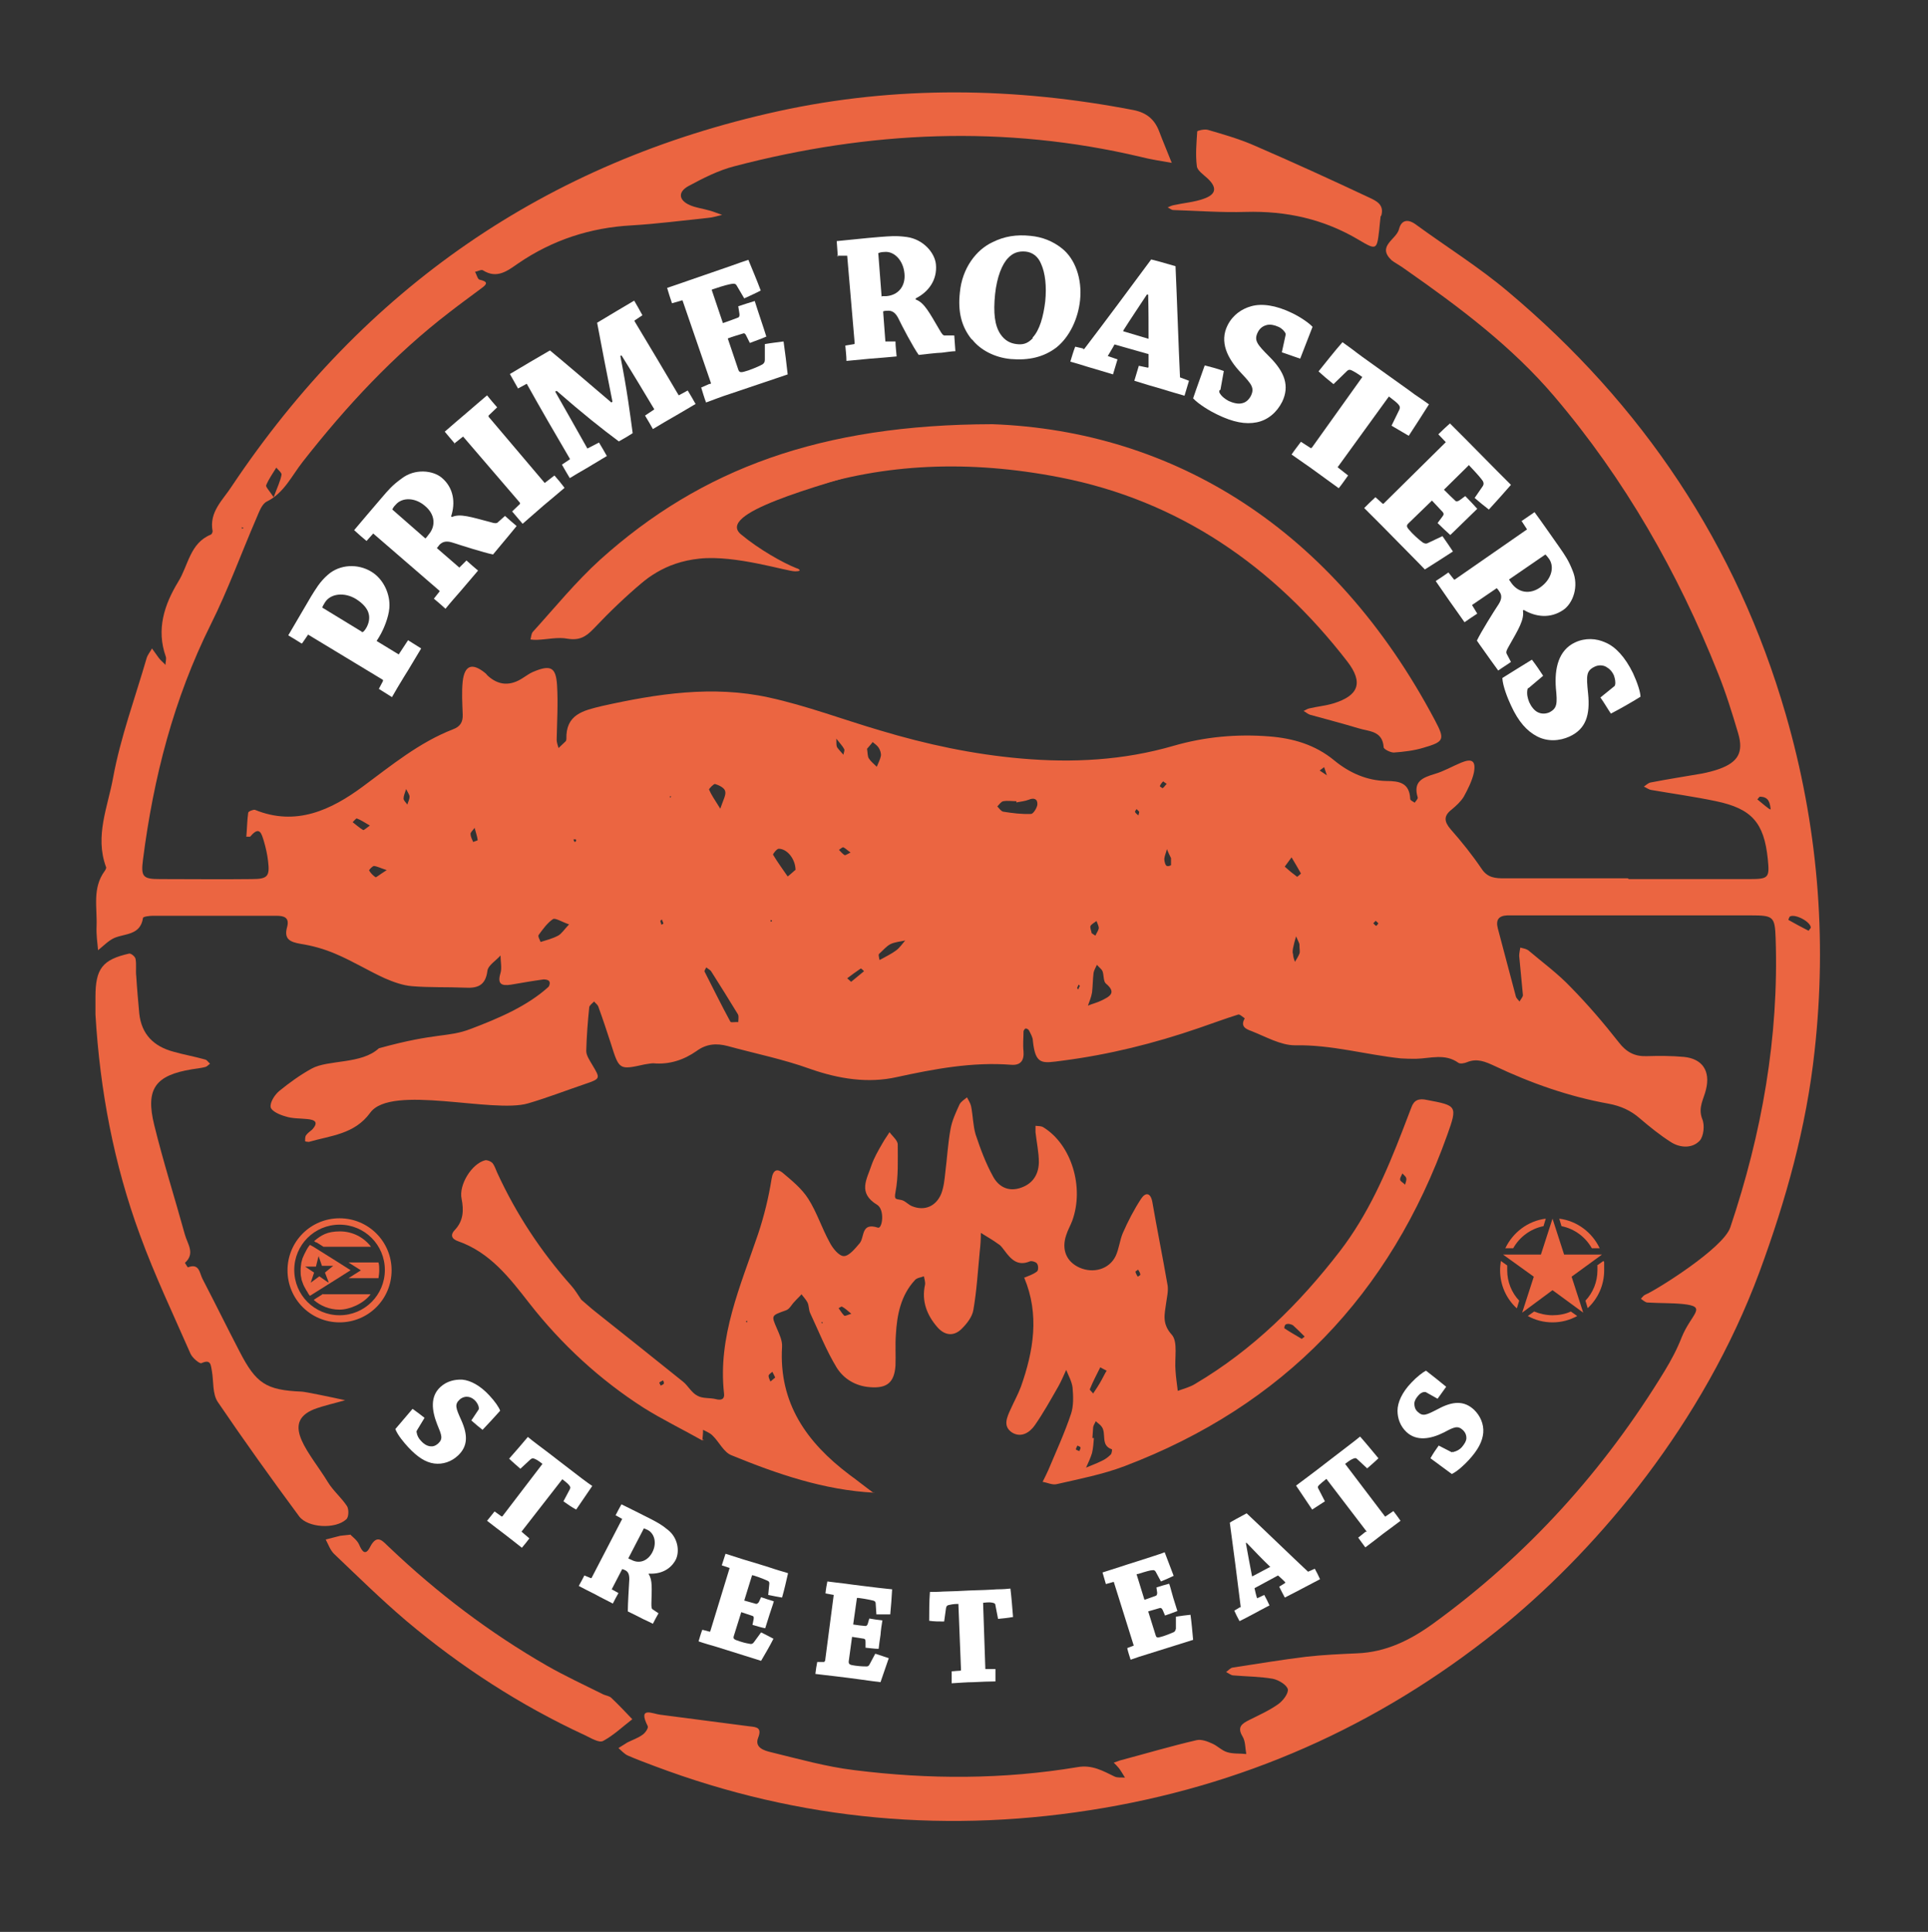 <?xml version="1.0" encoding="UTF-8"?>
<svg xmlns="http://www.w3.org/2000/svg" version="1.1" viewBox="0 0 515 516">
  <rect x="0" y="0" width="515" height="516" fill="#333333" stroke="none"/>
  <defs>
    <style>
      .cls-1 {
        fill: #fff;
      }

      .cls-2 {
        fill: #eb6541;
      }
    </style>
  </defs>
  <!-- Generator: Adobe Illustrator 28.6.0, SVG Export Plug-In . SVG Version: 1.2.0 Build 709)  -->
  <g>
    <g id="Layer_1">
      <g>
        <g>
          <path class="cls-2" d="M435.1,234.8c10.8,0,21.5,0,32.3,0,5.1,0,5.3-.4,4.8-5.4-1-9.7-4.3-13.4-13.8-15.4-5.7-1.2-11.5-2-17.3-3-.7-.1-1.3-.6-2-.9.6-.4,1.2-1,1.8-1.1,4.6-.9,9.2-1.6,13.8-2.4,1.5-.3,3.1-.7,4.5-1.2,5-1.8,6.6-4.4,5.1-9.5-1.6-5.4-3.3-10.9-5.4-16.1-10.7-26.9-24.9-51.8-43.7-73.9-11.3-13.3-25.3-23.8-39.6-33.8-.8-.6-1.6-1.1-2.4-1.6-.5-.3-1-.6-1.5-1-4-3.8,1.3-5.5,2-8.3.6-2.4,2.3-2.8,4.4-1.3,8.2,6,16.9,11.4,24.6,17.9,36,30.2,61.2,67.7,74.3,113,8.5,29.4,11.1,59.4,7.7,90-2.2,20.3-7.6,39.6-14.7,58.9-15.1,40.7-42.9,73.3-67.2,93.5-31.6,26.1-67.6,42.8-108,49.7-40.9,7-81,3.5-120-11.2-2.4-.9-4.8-1.8-7.1-2.8-.9-.4-1.7-1.3-2.5-2,.8-.5,1.6-1,2.4-1.5,1.4-.7,2.9-1.2,4.1-2.1.7-.5,1.6-1.8,1.3-2.3-2.7-5.4,1.4-3.2,3.4-3,7.9,1,15.9,2.1,23.8,3.1,1.9.2,3.4.3,2.3,3.1-1,2.6,1.7,3.4,3.4,3.8,7.4,1.8,14.8,3.9,22.3,4.8,19.9,2.5,39.8,2.5,59.6-.8,3.9-.7,6.8,1,9.9,2.5.8.4,1.8.2,2.8.3-.5-.8-1-1.7-1.6-2.5-.4-.5-.9-1-1.4-1.5.6-.2,1.1-.4,1.7-.6,6.8-1.8,13.5-3.8,20.4-5.4,1.3-.3,2.9.3,4.2.9,1.4.6,2.6,1.9,4,2.3,1.6.5,3.4.3,5.1.5-.3-1.6-.2-3.4-1-4.7-1.5-2.5-.2-3.4,1.8-4.4,2.6-1.3,5.3-2.5,7.7-4.2,1.3-.9,2.8-2.9,2.6-4-.3-1.2-2.5-2.5-4-2.8-3.4-.6-7-.6-10.5-.9-.7,0-1.3-.6-2-.9.6-.4,1.1-1.1,1.8-1.2,6.6-1,13.1-2.1,19.7-2.9,4.5-.5,9-.7,13.5-.9,7.7-.3,14.2-3.5,20.4-8,25.2-18.3,45.6-40.9,61.8-67.5,1.7-2.8,3.3-5.8,4.5-8.9,2.6-6.4,7.1-8.2.3-8.9-3.1-.3-6.3-.2-9.4-.4-.6,0-1.2-.6-1.8-1,.4-.4.7-.9,1.2-1.1,2.7-1.1,20.9-12.4,22.7-18,8.4-25,13-50.7,12.1-77.2-.2-5.8-.6-6.1-6.6-6.1-20.5,0-41.1,0-61.6,0-1.2,0-2.3,0-3.5,0-2.3.1-3.1,1.2-2.5,3.5,1.6,6,3.2,12.1,4.8,18.1.1.5.6.9,1,1.4.3-.6.9-1.2.9-1.7-.3-3.5-.7-7-1-10.5,0-.7.2-1.5.3-2.2.7.2,1.5.3,2.1.7,3.9,3.3,8,6.3,11.5,10,4.5,4.6,8.7,9.5,12.7,14.6,2,2.6,4.2,3.8,7.4,3.7,3.3-.1,6.7-.1,10,.2,5,.5,7.1,3.8,5.9,8.7-.6,2.6-2.2,4.8-1,7.9.7,1.6.4,4.6-.7,5.8-2,2.1-5.2,1.9-7.6.4-3-1.9-5.7-4.1-8.4-6.4-2.4-2.1-5.1-3.3-8.3-3.9-10.6-1.9-20.8-5.5-30.5-10.1-2.4-1.1-4.6-2.1-7.3-1-.7.3-1.8.5-2.3.2-3.6-2.6-7.5-1.2-11.3-1.1-1.4,0-2.7,0-4.1-.1-9.4-1-18.6-3.7-28.3-3.5-3.8,0-7.8-2.3-11.6-3.8-1.4-.5-3.1-1.2-1.8-3.4-.6-.4-1.4-1.2-1.8-1-3.5,1.1-7,2.4-10.5,3.6-11.9,4.1-24,7.1-36.4,8.7-5.4.7-7.2,1.3-7.9-5.3,0-.9-.6-1.9-1-2.7-.1-.3-.6-.6-.9-.6-.2,0-.6.5-.6.8,0,1.8-.2,3.5,0,5.3.2,2.5-.8,3.8-3.3,3.6-10.4-.8-20.5,1.1-30.6,3.3-7.6,1.7-15.4.5-23.1-2.2-7.2-2.6-14.7-4.1-22-6.1-3-.8-5.7-.6-8.3,1.3-3.4,2.4-7.3,3.7-11.6,3.3-.7,0-1.5.2-2.3.3-6.8,1.5-6.8,1.5-9-5.5-1.1-3.4-2.2-6.7-3.4-10-.2-.5-.7-.8-1.1-1.3-.5.5-1.2,1-1.3,1.5-.4,3.9-.7,7.8-.8,11.7,0,1.2.9,2.5,1.6,3.7,2.2,3.7,2.3,3.7-2.1,5.2-5,1.7-9.9,3.6-15,5.1-9.4,2.8-36.6-5.2-42.2,2.5-4.2,5.8-10.6,6.1-16.4,7.8-.3,0-1-.1-1-.2,0-.5,0-1.1.2-1.5.4-.6,1.1-1.1,1.7-1.6,1.8-2,.7-2.6-1.3-2.8-1.9-.2-4-.1-5.8-.7-1.5-.4-3.8-1.4-4-2.5-.2-1.3,1.1-3.3,2.3-4.3,2.7-2.2,5.6-4.3,8.7-6,4.4-2.4,13.3-1.1,17.9-5.4,15.5-4.3,18.4-2.8,24.6-5.2,7.4-2.8,15.1-6.1,20.7-11.2.3-.3.5-1.2.2-1.5-.2-.4-1-.5-1.5-.5-2.9.4-5.8.9-8.7,1.4-2.6.4-3.7-.2-2.8-3.1.4-1.4,0-3.1,0-4.7-1.2,1.4-3.3,2.6-3.5,4.1-.5,4-2.7,4.7-6.1,4.5-4.7-.2-9.4,0-14.1-.4-2.4-.2-4.9-1.1-7.2-2.1-4.4-2-8.6-4.6-13.1-6.5-3-1.3-6.2-2.2-9.4-2.7-2.9-.5-4.5-1.3-3.6-4.5.7-2.6-.9-3-2.9-3-11,0-21.9,0-32.9,0-.9,0-2.7.2-2.7.6-.7,4.6-4.7,4.1-7.6,5.3-1.6.7-2.9,2.1-4.4,3.3-.2-2.1-.5-4.2-.4-6.4.2-5-1.2-10.2,2.2-14.8.2-.3.5-.8.3-1.1-3-8.2.5-16,1.9-23.7,2-10.9,5.9-21.4,9-32.1.3-.9,1-1.7,1.4-2.5.6.8,1.2,1.7,1.8,2.5.5.7,1.2,1.2,1.8,1.9,0-.7.3-1.6.1-2.2-2.6-7.3-.4-13.9,3.3-20,2.7-4.3,3.1-10.3,8.7-12.6.3-.1.5-.7.5-.9-1-5.2,2.8-8.4,5.1-12,35.3-52.8,83.9-86.6,146-100.2,31.5-6.9,63.3-6.4,94.9-.3,3.5.7,5.6,2.5,6.8,5.6,1.1,2.9,2.3,5.7,3.4,8.5-2.8-.5-5.6-.9-8.3-1.6-36.4-8.6-72.6-6.9-108.5,2.5-4.3,1.1-8.4,3.2-12.3,5.3-2.9,1.6-2.6,3.8.4,5.1,1.6.7,3.4.9,5.1,1.4,1.2.3,2.3.8,3.5,1.2-1.3.3-2.5.7-3.8.8-6.8.7-13.6,1.6-20.4,2-11,.6-21.1,3.9-30.2,10.1-2.9,2-5.7,4.3-9.5,1.9-.4-.3-1.4.3-2.1.4.4.7.7,2,1.2,2.1,2.2.5,2.2,1.1.5,2.3-2.8,2.1-5.7,4.2-8.4,6.3-15,11.5-27.7,25.2-39.3,40-3,3.8-5,8.4-9.7,10.7-1.3.7-2,2.8-2.7,4.4-4.1,9.5-7.6,19.2-12.2,28.4-9.9,19.9-15.3,40.9-18.1,62.8-.6,4.6,0,5.2,4.5,5.2,8.2,0,16.4.1,24.6,0,4.3,0,4.8-.8,4.3-4.9-.2-1.7-.6-3.5-1.1-5.2-.6-1.9-1.1-4.3-3.6-1.3-.2.2-.7,0-1.1.1.2-2.1.2-4.3.5-6.4,0-.4,1.4-.9,1.8-.8,11,4.5,20.4,0,28.8-6.2,7.7-5.7,15.1-11.8,24.1-15.3,1.9-.7,2.7-1.9,2.6-4-.1-2.9-.3-5.9,0-8.8.5-4.3,2.5-5,5.8-2.4.3.2.6.5.8.8q4.4,4.1,9.6.6c.8-.5,1.6-1.1,2.5-1.5,4.7-2,6.2-1.4,6.5,3.5.3,4.8,0,9.7-.1,14.6,0,.7.3,1.5.5,2.2.6-.6,1.3-1.2,1.9-1.8.1-.1.2-.4.2-.6-.2-6.6,4.5-7.6,9.4-8.8,14.8-3.3,29.7-5.6,44.7-2.3,10.1,2.2,19.8,5.9,29.7,8.8,12.3,3.7,24.9,6.4,37.7,7.5,13.7,1.2,27.3.5,40.7-3.4,8.3-2.4,16.9-3.2,25.6-2.5,6.3.5,12.2,2.2,17.3,6.4,4,3.3,8.7,5.4,13.9,5.5,3.5,0,6.2.5,6.4,4.8,0,.4.8.7,1.2,1,.3-.5.9-1,.8-1.4-1.3-4.3,1.3-5.3,4.6-6.3,2.4-.7,4.6-2,7-3,2.9-1.2,4-.5,3.4,2.7-.5,2.2-1.6,4.4-2.7,6.4-.8,1.3-2,2.4-3.2,3.4-2.2,1.7-2.1,3.2-.3,5.3,3,3.4,5.8,6.9,8.3,10.6,1.6,2.4,3.7,2.5,6.1,2.5,11,0,21.9,0,32.9,0ZM475.5,221.1h-.1c-.4-.6-.8-1.4-1.3-2.2-.4-.8-.7-1.6-1.1-2.5-.2-1.8-.4-3.6-2.9-3.6-.2,0-.4.5-.7.7,1,.8,2,1.7,3.1,2.5.1.1.4.2.5.2.4.8.7,1.6,1.1,2.5.4.8.8,1.5,1.3,2.3ZM354.5,207.1v.3c.1,0,0-.1,0-.1-.3-.8-.5-1.6-.8-2.4l-1.2.9c.7.5,1.4.9,2.1,1.4ZM188.6,258.5c-.2.4-.5.8-.4,1,2.3,4.5,4.5,9,6.9,13.4.2.3,1.4,0,2.1.1,0-.7.2-1.6-.1-2.1-2.3-3.8-4.7-7.6-7.1-11.4-.3-.5-.9-.7-1.3-1.1ZM293,257.7c-.4.9-.8,1.5-.9,2.2-.2,1.7-.2,3.5-.4,5.2-.2,1.2-.7,2.4-1.1,3.5,1.2-.5,2.5-.8,3.7-1.4,2-1,4.1-2,1.1-4.5-.7-.6-.5-2.2-.9-3.3-.2-.5-.7-.8-1.5-1.7ZM212.5,232.4c0-2.9-2.2-5.7-4.5-5.7-.5,0-1.6,1.4-1.5,1.6,1.2,2,2.6,3.9,3.9,5.8.8-.6,1.5-1.3,2-1.7ZM271.5,214.4c0-.1,0-.3,0-.4-1.2,0-2.3-.2-3.5,0-.6.1-1.1.9-1.6,1.4.5.5,1,1.3,1.6,1.4,2.5.4,4.9.7,7.4.6.6,0,1.6-1.6,1.7-2.5.1-1.5-.9-1.9-2.3-1.3-1,.4-2.2.5-3.2.7ZM152,246.9c-2-.7-3.7-1.8-4.3-1.4-1.5,1-2.7,2.7-3.8,4.2-.3.4.3,1.3.5,1.9,1.6-.5,3.2-.9,4.7-1.7.9-.5,1.5-1.5,3-3.1ZM73.1,132.8c1-2.7,1.8-4.3,2.1-6,.1-.5-.9-1.3-1.4-1.9-.9,1.5-2,3-2.7,4.7-.2.4.8,1.4,2,3.2ZM231.6,200c.2,1.2.1,2,.5,2.6.5.8,1.4,1.5,2.1,2.2.4-1,.9-1.9,1.1-2.9.1-.7-.2-1.6-.6-2.2-.4-.6-1-1-1.6-1.5-.5.7-1.1,1.3-1.5,1.8ZM347.1,252.2c0-.2-.5-1.2-.9-2.1-.3,1-.6,2.1-.8,3.1-.1.6-.2,1.2,0,1.7,0,.7.3,1.4.5,2,.4-.7.9-1.4,1.2-2.2.2-.5,0-1.1,0-2.6ZM192.4,216c.8-2.4,1.6-3.7,1.3-4.7-.2-.9-1.7-1.6-2.7-1.9-.3-.1-1.7,1.3-1.6,1.5.6,1.4,1.5,2.7,3,5.1ZM235,256.4c1.6-.9,3.1-1.6,4.3-2.5,1-.7,1.7-1.8,2.5-2.7-1.3.3-2.8.4-4,1-1.1.6-2,1.7-3,2.6-.2.2,0,.8.1,1.5ZM483.7,247.8c0-1.6-4.2-3.8-5.6-3-.2.2-.4.9-.4.9,1.8,1,3.6,2,5.4,2.9,0,0,.4-.5.6-.8ZM227.4,262.2c1.1-.9,2.3-1.9,3.4-2.8-.3-.3-.8-.8-.9-.7-1.2.8-2.4,1.7-3.6,2.6.2.2.5.4,1,.9ZM345,229c-1.3,1.8-1.9,2.5-1.8,2.5,1.1,1,2.2,1.9,3.3,2.7,0,0,1-.8,1-.9-.7-1.3-1.5-2.6-2.5-4.3ZM98.8,220.5c-1.4-.8-2.4-1.5-3.5-1.9-.2,0-.7.6-1.1,1,.9.7,1.8,1.5,2.8,2.1.2.1.8-.5,1.8-1.2ZM312.8,231.1c0-1.5,0-1.7,0-1.9-.4-.8-.8-1.6-1.1-2.4-.2.9-.6,1.7-.7,2.6,0,.7.3,1.8.7,1.9.6.2,1.4-.4,1.2-.3ZM223.4,197.3c0,1.3,0,1.9.2,2.3.5.7,1.1,1.3,1.7,2,0-.5.4-1.1.2-1.5-.4-.8-1.1-1.5-2.1-2.8ZM103.3,232.4c-1.6-.5-2.5-1-3.4-1.1-.4,0-1.4,1.1-1.3,1.2.4.7,1,1.3,1.7,1.8.2.1.8-.5,3-1.9ZM291.5,249.2c.4.2.7.5,1.1.7.3-.7.8-1.3.9-2,0-.6-.4-1.3-.6-1.9-.5.4-1.3.8-1.6,1.3-.2.5.2,1.3.3,1.9ZM126.8,221.1c-.7.9-1.2,1.3-1.1,1.7,0,.7.4,1.4.7,2.1.4-.2,1.2-.4,1.2-.5-.1-.9-.4-1.7-.8-3.2ZM227.2,227.7c-.9-.6-1.4-1.2-2-1.4-.2,0-.7.4-1.1.7.5.5,1,1.1,1.5,1.4.2.1.8-.3,1.6-.7ZM304.3,216.8c-.2-.2-.5-.5-.7-.7-.2.3-.5.6-.4.8.2.4.6.6.9.9,0-.3.2-.6.2-1ZM108.5,210.7c-.4,1.2-.7,1.9-.7,2.6,0,.5.6,1,1,1.6.2-.7.6-1.4.6-2.1,0-.5-.4-1-.9-2ZM311.7,209.4c-.5-.3-1-.7-1-.7-.4.4-.7.8-.9,1.3,0,0,.7.6.8.5.4-.3.7-.8,1.1-1.2ZM367.5,245.9c-.2.2-.4.5-.7.7.3.2.5.6.8.7.1,0,.4-.4.6-.7-.3-.2-.5-.5-.8-.7ZM153.7,224.2h-.5c0,.3.2.5.3.7.1,0,.3-.2.4-.3,0-.1,0-.3-.1-.4ZM288.5,263.4c-.1-.1-.2-.3-.4-.4-.1.3-.3.6-.4.9,0,0,.2.3.3.4.1-.3.3-.6.4-.9ZM179,213.1l.3-.4h-.4c0,0,.1.4.1.4ZM177.2,246.6c-.1-.3-.3-.7-.4-1-.2.1-.4.3-.4.4,0,.3.2.7.3,1,.2-.1.3-.2.5-.3ZM206.1,246.2c0-.1.1-.3.1-.4,0,0-.2,0-.3-.1,0,.1-.1.3-.1.4,0,0,.2,0,.3.1ZM65,141l-.4-.2v.4c0,0,.4-.1.4-.1Z"/>
          <path class="cls-2" d="M155.1,347c1.3,1.1,2.6,2.3,4,3.4,7.8,6.2,15.6,12.4,23.3,18.6,1.4,1.1,2.3,3,3.9,3.8,1.4.8,3.3.5,4.9.9,1.5.4,2.4,0,2.2-1.5-1.7-15.2,4.4-28.7,9.1-42.6,1.6-4.8,2.8-9.7,3.6-14.7.4-2.5,1.5-2.8,2.9-1.7,2.5,2.1,5.2,4.3,6.9,7,2.3,3.6,3.6,7.8,5.7,11.6.8,1.6,2.5,3.7,3.8,3.7,1.4,0,3-2,4.2-3.4,1.4-1.6.3-5.7,4.9-4.2,1.2.4,1.9-4.8-.2-6.1-5.3-3.2-2.7-6.9-1.5-10.6.7-2,1.8-3.9,2.9-5.8.6-1.1,1.3-2,1.9-3,.8,1.1,2.2,2.2,2.2,3.3,0,4.2.2,8.5-.6,12.7-.4,2.1.1,1.8,1.5,2.1,1.1.2,1.9,1.3,3,1.7,3.3,1.3,6.3,0,7.7-3.3.7-1.8.9-3.8,1.1-5.7.5-3.9.7-7.8,1.4-11.6.4-2.3,1.4-4.4,2.4-6.6.4-.8,1.3-1.3,2-1.9.4.8.9,1.5,1.1,2.4.5,2.5.5,5.1,1.2,7.5,1.3,3.9,2.7,7.7,4.7,11.3,1.3,2.4,3.7,4,6.9,3.1,3.2-.9,5.2-3.2,5.3-6.9,0-2.7-.6-5.4-.9-8.1,0-.5,0-1.1,0-1.7.7.1,1.5,0,2.1.4,7.5,4.6,11,16,7.7,25-.5,1.3-1.2,2.5-1.6,3.8-1.3,3.8,0,7.1,3.6,8.7,3.7,1.6,7.9.4,9.6-3.1.9-1.9,1.1-4.2,1.9-6.1,1.4-3.2,3-6.3,4.9-9.2,1.1-1.7,2.5-1.8,3,.8,1.3,7.5,2.8,14.9,4.1,22.4.2,1.5-.2,3.1-.4,4.6-.4,3-1.2,5.5,1.5,8.5,1.7,1.9.7,6.3,1,9.6.1,1.8.4,3.6.6,5.4,1.6-.6,3.3-1,4.7-1.9,15.4-9.1,27.8-21.4,38.6-35.4,7.6-9.9,12.4-21,16.8-32.4.8-2,1.5-4,2.3-6,.7-2,2-2.5,4.2-2,7.9,1.5,8.2,1.5,5.4,9.3-15.2,42.6-43.8,72.4-86.2,88.5-5.8,2.2-12,3.4-18.1,4.8-1.2.3-2.5-.4-3.8-.6.5-1,1-2,1.5-3.1,2.1-5,4.4-10,6.1-15.1.7-2.1.6-4.7.4-7-.2-1.6-1.1-3.2-1.7-4.7-.7,1.5-1.3,3-2.1,4.4-2,3.5-4,7.1-6.3,10.4-1.4,2-3.7,3.4-6.1,1.9-2.5-1.7-1.3-4.1-.3-6.3.9-2,1.9-3.8,2.7-5.9,3.4-9.6,5-19.3.9-29.1h-.1c1.2-.5,2.5-.9,3.5-1.7.4-.3.4-1.6,0-2.1-.2-.4-1.4-.8-1.9-.6-3.3,1.4-5.1-.6-6.8-2.9-.5-.6-.9-1.3-1.6-1.7-1.5-1.1-3.1-2-4.7-3,0,1.7-.1,3.3-.3,5-.5,5.2-.8,10.4-1.7,15.6-.3,1.8-1.7,3.6-3,4.9-2.1,2.2-4.6,2-6.6-.3-2.8-3.2-4.3-7-3.3-11.4.1-.7-.2-1.5-.3-2.2-.8.3-1.9.4-2.4,1-3.8,4.1-4.8,9.3-5.1,14.6-.2,2.7,0,5.5-.1,8.2-.3,4.6-2.3,6.2-6.9,5.8-3.8-.3-6.9-2.2-8.8-5.2-2.8-4.6-4.8-9.7-7.1-14.6-.4-.9-.3-2-.7-2.8-.4-.8-1.1-1.5-1.6-2.2-.6.7-1.3,1.3-1.9,2-.8.8-1.3,2-2.3,2.3-3.9,1.4-3.9,1.3-2.4,4.8.7,1.6,1.5,3.3,1.4,4.9-.9,15.1,6.6,25.6,18,34.2,2.2,1.6,4.3,3.3,6.5,4.9,0,0,.1-.1.1-.1-13.4-.7-25.9-5-38.1-10-2.1-.8-3.3-3.6-5.1-5.3-.7-.7-1.6-1-2.5-1.5,0,1-.1,1.9-.2,2.9h.1c-5.3-3-10.7-5.6-15.8-8.8-11.7-7.5-21.9-16.9-30.5-27.9-5.3-6.8-10.5-13.6-19.1-16.6-1.7-.6-2.1-1.7-.7-3.1,2.2-2.4,2.3-5.2,1.7-8.2-.8-3.7,2.7-9.4,6.3-10.3.6-.1,1.5.3,1.9.7.6.7.9,1.7,1.3,2.6,5.1,11.1,11.7,21.1,19.8,30.2,1,1.1,1.8,2.5,2.7,3.8-.5.3-1,.5-1.6.8.5-.3,1-.6,1.4-.9ZM301.7,335.1h.1c0,0-.2.2-.2.2v-.2ZM292,384.1h.2c-.1,1.3-.2,2.7-.5,4-.4,1.3-1,2.6-1.6,3.9,1.4-.6,2.8-1.1,4.2-1.8.9-.4,1.7-1,2.4-1.7.3-.3.4-1.4.3-1.4-3.1-1-1.4-4.2-2.7-6-.4-.6-1.1-1-1.6-1.5-.2.5-.6,1-.7,1.6-.1,1-.1,1.9-.2,2.9ZM295.6,366.1c-.6-.3-1.2-.6-1.7-.9-1,2-2,3.9-2.8,5.9,0,.2.6.7.9,1.1.8-1.2,1.6-2.4,2.3-3.7.4-.7.7-1.4,1.3-2.4ZM344.3,353.6c-.3,0-.8,0-1,.3-.2.2-.3.9-.2.9,1.5,1,3.1,1.9,4.6,2.8.1,0,.5-.4.8-.6-1-1-2.1-2.1-3.1-3-.3-.2-.7-.3-1.1-.4ZM227.4,350.9c-1.1-.9-1.7-1.5-2.5-1.9-.2-.1-.6.3-.9.4.5.7.9,1.4,1.5,2,.2.2.9-.2,1.9-.5ZM375.3,316.5c.2-.8.5-1.4.3-1.9-.1-.4-.7-.8-1-1.2-.2.6-.7,1.2-.6,1.7,0,.4.7.7,1.3,1.3ZM304,339.1c-.3.3-.8.5-.7.6.1.5.4.9.6,1.3.3-.2.7-.4.7-.5,0-.5-.3-.9-.6-1.4ZM207.1,368c-.3-.6-.5-1.1-.8-1.6-.4.4-1,.7-1,1.1,0,.5.3,1,.5,1.5.4-.3.8-.7,1.3-1.1ZM287.8,386.1c-.1.3-.4.7-.4,1,0,.2.6.3.9.5.1-.3.4-.7.3-1,0-.2-.5-.3-.8-.5ZM199.5,352.8l-.3.2.4.2v-.4ZM176.5,370.1c.3-.2.7-.3.8-.5.1-.2,0-.6-.2-.9-.3.2-.7.3-1,.6,0,0,.2.5.4.8ZM219.4,353.3l.3.2v-.4c0,0-.3.1-.3.1Z"/>
          <path class="cls-2" d="M265.1,113.3c48.4,1.8,91.1,27.9,118.2,79.1,2.7,5.1,2.5,5.7-3,7.3-2.6.8-5.3,1.1-8,1.3-.9,0-2.7-.9-2.7-1.4-.3-4.5-4-4.2-6.8-5.1-4.3-1.3-8.6-2.4-12.9-3.6-.6-.2-1.1-.7-1.7-1,.5-.2,1-.6,1.6-.7,2.1-.5,4.3-.7,6.3-1.3,6.9-2.1,8.1-5.6,3.8-11.2-19.7-25.5-45-43-76.8-49.2-48.7-9.5-90.4,4.3-124.5,40.4-2.1,2.2-3.8,3.2-7,2.7-2.6-.5-5.4.2-8.2.3-.6,0-1.1,0-1.7-.1.2-.7.2-1.5.6-2,5.9-6.5,11.5-13.4,18-19.3,27-24.3,59-36.1,104.7-36.2Z"/>
          <path class="cls-2" d="M25.5,270.9c0-1.6,0-3.1,0-4.7,0-7.5,1.9-9.9,9-11.5.5-.1,1.6.8,1.7,1.4.3,1.5,0,3.1.2,4.7.2,3.3.5,6.6.8,9.9.6,5.6,3.9,8.8,9.1,10.2,2.8.8,5.7,1.3,8.5,2.1.5.1.8.7,1.3,1.1-.4.3-.8.8-1.3.9-1.1.3-2.3.4-3.5.6-9.8,1.6-12.5,5.2-10.1,14.9,2.4,9.8,5.5,19.5,8.2,29.3.7,2.5,2.8,5,0,7.5,0,0,.7,1.2.8,1.2,3.1-1.2,3.1,1.6,3.9,3.1,4.3,8.3,5.6,11.1,9.9,19.4,4.4,8.5,7,10.3,16.6,10.7.8,0,8.5,1.6,11.6,2.3-2.8.8-5.6,1.4-8.3,2.4-9.2,3.7-.9,11.9,3.7,19.5,1.4,2.3,3.6,4.1,5.1,6.4.5.8.5,2.9-.2,3.5-2.9,2.7-10.3,2.3-12.6-.8-7.4-10-14.7-20.2-21.7-30.5-1.5-2.2-1.1-5.5-1.6-8.3-.3-1.5-.2-3.3-2.8-2.1-.5.2-2.4-1.4-2.9-2.5-4.6-10.5-9.6-21-13.5-31.7-7-19-10.7-38.7-11.9-58.9Z"/>
          <path class="cls-2" d="M93.7,410c.5.5,1.7,1.4,2.2,2.5.8,1.9,1.7,3.1,2.9.8,2-4,3.6-1.4,5.2,0,12.8,12.2,26.8,22.8,42.1,31.6,4.9,2.8,10.1,5.2,15.1,7.7.7.3,1.6.4,2.1.9,1.9,1.8,3.8,3.8,5.6,5.7-2.6,2-5,4.3-7.8,5.8-1.1.6-3.3-.8-4.8-1.5-17.3-8-33.2-18.3-47.8-30.6-6.7-5.7-13-11.9-19.3-17.9-1-1-1.5-2.5-2.2-3.8,1.3-.3,2.6-.7,3.9-1,.6-.1,1.2-.1,2.8-.3Z"/>
          <path class="cls-2" d="M368.8,57.6c-.1,1.2-.3,2.5-.4,3.9-.6,5.2-.7,5.4-5.4,2.6-9.4-5.6-19.4-7.8-30.3-7.5-6.4.2-12.9-.3-19.3-.5-.5,0-1-.5-1.5-.7.5-.2,1-.5,1.6-.6,2.7-.6,5.5-.8,8-1.7,3.5-1.2,3.6-3.1,1-5.5-1.1-1-2.7-2.1-2.8-3.2-.4-3.1-.1-6.2.1-9.3,0-.2,2-.7,2.9-.4,4.1,1.2,8.3,2.4,12.2,4.1,10.4,4.5,20.7,9.2,30.9,14,1.9.9,4.1,1.9,3.1,5Z"/>
          <path class="cls-2" d="M68.7,284.1c.4,0,.2,0,0,0,.2,0,.4,0,0,0Z"/>
          <path class="cls-2" d="M273.5,341.2h-.1c0,.1.1,0,.1,0Z"/>
          <polygon class="cls-2" points="187.7 384.6 188 384.7 187.8 384.4 187.7 384.6"/>
          <path class="cls-2" d="M233.5,398.6h.1c0-.1-.1,0-.1,0Z"/>
        </g>
        <path class="cls-2" d="M165.8,157.1c-.9,1.3.8,2.8,1.9,1.7,4.6-4,9.6-8.6,19.2-9.6s23.2,3.4,25.5,3.4.7-.8.2-.9c-3.3-1.3-9.8-4.9-14.7-9-6.5-5.5,18.4-12.4,39.5-18.5,21-6.1-49.4,1.1-71.5,32.9Z"/>
        <g>
          <path class="cls-1" d="M111.3,382.2c0,.1-.1.3,0,.4.1.8.5,1.6,1.2,2.3.6.7,1.5,1.3,2.4,1.4.7.1,1.4-.1,2.1-.7,1.4-1.3,1-2.2-.2-5.1-1.5-3.8-1.9-7.5.8-10,1.7-1.6,3.9-2.1,5.9-2,2.2.2,4.8,1.6,7.2,4.2,1.5,1.6,2.6,3.2,2.9,4.1-1.5,1.7-3.1,3.4-4.7,5.1-.9-.7-2-1.6-3-2.5l2-3c0-.1,0-.2,0-.3,0-.6-.4-1.3-.8-1.8-.6-.7-1.3-1.1-2-1.2-.6-.1-1.5,0-2.3.7-1.4,1.3-1.1,2.2.4,5.5,1.8,4,1.8,7-.9,9.5-1.7,1.6-4,2.4-6.3,2.1-2.3-.3-4.5-1.7-7-4.4-1.1-1.2-2.8-3.2-3.4-4.8,1.5-1.8,3.1-3.6,4.6-5.4,1,.7,2.2,1.6,3.2,2.4l-2,3.3Z"/>
          <path class="cls-1" d="M134,405c0,0,.1,0,.2,0l10.7-14c-1.1-.9-1.7-1.2-2.2-1.4-.5-.2-.7,0-1,.2l-2.7,2.5c-1-.9-2.1-1.8-3-2.7,1.7-1.9,3.4-3.9,5-5.8.6.5,1.7,1.4,2.8,2.2.8.6,4.8,3.6,5.9,4.5.9.7,4.8,3.7,5.6,4.3,1.2.9,2.3,1.7,2.9,2.1-1.4,2.1-2.9,4.2-4.3,6.3-1.1-.6-2.3-1.4-3.4-2.2l1.7-3.2c.2-.4.2-.6-.1-1-.3-.4-.6-.7-1.9-1.7l-10.9,14,2.1,1.8c-.6.8-1.3,1.7-2,2.5-1.3-1-3-2.4-4.6-3.6-1.4-1.1-3.2-2.4-4.7-3.6.7-.9,1.4-1.7,2-2.5l2.1,1.5Z"/>
          <path class="cls-1" d="M164.5,404.6c.5-1,1-1.9,1.5-2.8,2.3,1.1,5.2,2.6,7.8,3.9,1.9,1,2.9,1.5,4.7,3,2.6,2.1,3.1,5.7,2,7.9-1.5,2.8-4.3,3.9-7.2,3.7v.2c1,1.5.8,3.8.7,7.7,0,1,0,1.5.4,1.7l1.5,1c-.5.9-1,1.8-1.5,2.8-.6-.3-1.8-.9-2.5-1.2-.7-.4-3.6-1.8-4.2-2.1,0-2,.3-6.7.4-8.6,0-1.3-.3-2-1.1-2.4-.4-.2-.7-.3-.8-.3l-2.8,5.4,1.8,1c-.5.9-1,1.8-1.5,2.8-1.3-.7-3.2-1.6-4.8-2.5-1.4-.7-3-1.5-4.3-2.2.5-.9,1-1.8,1.5-2.8l1.7.7c0,0,.1,0,.2,0l8.2-15.8-1.8-1ZM167.8,416.2c.1.1.3.2.8.4,2.2,1.2,4.4.3,5.6-1.9,1.3-2.4.7-5-1.1-6-.6-.3-.9-.4-1.1-.5l-4.1,7.9Z"/>
          <path class="cls-1" d="M189.5,435.8c.1,0,.2,0,.2,0l5.2-17-2.1-.7c.3-1,.7-2.1,1-3.1,1.3.4,3.2,1,4.7,1.5,1.1.3,7.6,2.3,8.4,2.6,1.5.5,2.8.8,3.6,1.1-.5,2.2-1,4.4-1.6,6.5-1.1-.2-2.4-.4-3.7-.7l.3-3c0-.3,0-.6-.5-.8-.5-.2-1.5-.7-3.7-1.4-.1,0-.3,0-.4-.1l-2.1,6.8c1.1.3,2.2.6,3.2.9.2,0,.5-.2.7-.5l.6-1.3c1.2.4,2.3.8,3.4,1.1-.3,1.1-.8,2.4-1.2,3.7-.4,1.3-.8,2.6-1.1,3.5-1.1-.2-2.3-.6-3.4-.9l.3-1.5c.1-.6,0-.8-.3-.9-1-.3-2-.7-3-1l-2,6.4c-.2.7,0,.9,1.6,1.4,1.5.5,2.4.6,2.9.7.4,0,.6-.1.9-.5l1.9-2.6c1.2.6,2.4,1.2,3.3,1.7-1,2-2.2,4-3.3,5.9-1.8-.6-6.8-2.1-11.8-3.7-1.7-.5-3.5-1-4.9-1.5.3-1,.6-2.1,1-3.1l1.9.5Z"/>
          <path class="cls-1" d="M220.2,443.7c.1,0,.2,0,.2-.1l2.3-17.6-2.2-.4c.1-1.1.3-2.2.5-3.2,1.4.2,3.3.4,4.9.6,1.2.2,7.9,1,8.7,1.1,1.6.2,2.9.3,3.7.4-.1,2.2-.3,4.5-.5,6.7-1.1,0-2.4,0-3.7,0l-.2-3c0-.3-.2-.6-.7-.7-.5-.1-1.6-.4-3.9-.7-.1,0-.3,0-.4,0l-1,7.1c1.2.2,2.2.3,3.3.4.2,0,.5-.2.6-.6l.4-1.4c1.2.2,2.4.4,3.5.5-.2,1.2-.4,2.5-.5,3.9-.2,1.3-.4,2.7-.5,3.7-1.1,0-2.3-.2-3.5-.3v-1.5c0-.6-.1-.8-.4-.9-1-.2-2.1-.3-3.2-.5l-.9,6.6c0,.7.2.9,1.8,1.1,1.5.2,2.5.2,3,.2.4,0,.6-.2.8-.6l1.5-2.8c1.2.4,2.5.8,3.6,1.2-.7,2.1-1.5,4.3-2.2,6.4-1.9-.2-7.1-1-12.3-1.6-1.7-.2-3.6-.4-5.1-.6.1-1,.3-2.2.5-3.2h1.9Z"/>
          <path class="cls-1" d="M256.6,446.2c0,0,.1,0,.1-.2l-.7-17.6c-1.4,0-2.1.2-2.6.3-.5.1-.6.4-.7.8l-.5,3.6c-1.3,0-2.8,0-4-.2,0-2.6,0-5.1.2-7.7.8,0,2.2,0,3.5-.1,1,0,6-.2,7.4-.3,1.2,0,6-.2,7-.3,1.5,0,2.8-.1,3.6-.2.3,2.5.5,5.1.7,7.6-1.2.2-2.7.4-4,.5l-.7-3.6c0-.4-.2-.6-.7-.7s-.9-.2-2.6,0l.6,17.7h2.7c0,1.1,0,2.2,0,3.3-1.6,0-3.8.1-5.8.2-1.8,0-4,.2-5.9.3,0-1.1,0-2.2,0-3.2l2.6-.2Z"/>
          <path class="cls-1" d="M302.7,439.6c.1,0,.2-.1.1-.2l-5.3-16.9-2.1.6c-.3-1-.6-2.1-.9-3.1,1.3-.4,3.2-1,4.7-1.5,1.1-.4,7.6-2.4,8.4-2.7,1.5-.5,2.8-.9,3.5-1.2.8,2.1,1.6,4.2,2.4,6.3-1,.5-2.2,1-3.4,1.5l-1.4-2.6c-.2-.3-.4-.5-.9-.4-.5,0-1.6.3-3.8,1-.1,0-.3,0-.4.1l2.1,6.8c1.1-.4,2.1-.7,3.1-1.1.2-.1.3-.4.3-.8l-.2-1.4c1.2-.4,2.3-.7,3.4-1,.4,1.1.7,2.5,1.1,3.8s.8,2.6,1.1,3.5c-1,.4-2.2.8-3.3,1.2l-.6-1.4c-.2-.5-.5-.7-.8-.6-1,.3-2,.6-3.1.9l2,6.4c.2.7.5.7,2.1.2,1.5-.5,2.3-.9,2.8-1.1.3-.2.4-.5.5-.9v-3.2c1.4-.2,2.8-.4,3.9-.5.3,2.2.5,4.5.7,6.7-1.8.6-6.8,2.1-11.8,3.7-1.7.5-3.5,1.1-4.9,1.6-.3-1-.7-2.1-.9-3.1l1.8-.7Z"/>
          <path class="cls-1" d="M331.3,429.4c0,0,.1-.2.1-.3-.8-6.5-2-15.9-2.9-22.4.6-.4,2.1-1.2,4.5-2.5,4.9,4.6,11.7,11.2,16.4,15.6l1.8-.8c.5.9,1,1.9,1.4,2.8-1.1.6-2.7,1.4-4,2.1-1.7.9-3.8,2-5.4,2.8-.5-.9-1-1.9-1.5-2.9l1.6-1c0,0,0-.1,0-.2-.4-.4-1.3-1.3-1.8-1.7-.1-.1-.2-.1-.3,0l-6.1,3.3c.2.8.4,1.9.7,2.7l1.9-.9c.5.9,1,1.9,1.4,2.8-1.3.7-3.1,1.6-4.7,2.5-1.1.6-2.3,1.2-3.3,1.7-.5-.9-1-1.9-1.4-2.8l1.5-.9ZM332.8,412.2c.5,2.9,1.1,5.9,1.6,8.6,0,.2,0,.2.2.2l4.7-2.5c-1.9-1.8-4.1-4.1-6.3-6.4h-.2Z"/>
          <path class="cls-1" d="M365,409.2c0,0,0-.1,0-.2l-10.7-14c-1.1.9-1.6,1.3-2,1.7-.4.4-.3.7-.1,1l1.7,3.3c-1.1.7-2.3,1.5-3.4,2.2-1.4-2.1-2.9-4.3-4.3-6.4.6-.5,1.8-1.3,2.8-2.1.8-.6,4.8-3.6,5.9-4.5.9-.7,4.8-3.7,5.6-4.3,1.2-.9,2.2-1.7,2.8-2.2,1.7,1.9,3.3,3.9,4.9,5.8-.9.9-2,1.8-3,2.7l-2.7-2.5c-.3-.3-.5-.3-1-.1-.5.2-.9.4-2.2,1.4l10.7,14.1,2.2-1.5c.6.8,1.3,1.7,1.9,2.6-1.3,1-3.1,2.3-4.7,3.5-1.4,1.1-3.2,2.5-4.7,3.6-.7-.9-1.3-1.8-1.9-2.6l2-1.6Z"/>
          <path class="cls-1" d="M387.9,387.8c.1,0,.3.1.4,0,.8-.2,1.6-.6,2.2-1.3.6-.7,1.2-1.6,1.2-2.4,0-.7-.2-1.4-.9-2.1-1.4-1.3-2.3-.9-5.1.6-3.6,1.8-7.3,2.4-10-.1-1.7-1.6-2.4-3.7-2.4-5.7,0-2.2,1.2-4.9,3.7-7.5,1.5-1.6,3.1-2.8,3.9-3.2,1.8,1.4,3.6,2.8,5.4,4.3-.7,1-1.5,2.1-2.3,3.2l-3.2-1.8c-.1,0-.2,0-.3,0-.6,0-1.2.4-1.7,1-.6.7-1,1.4-1,2.1,0,.6.1,1.5.9,2.2,1.4,1.3,2.2.9,5.5-.8,3.9-2.1,6.9-2.2,9.5.2,1.7,1.6,2.7,3.9,2.5,6.2-.2,2.3-1.4,4.6-3.9,7.3-1.1,1.2-3,3-4.5,3.7-1.9-1.4-3.8-2.8-5.7-4.2.6-1.1,1.4-2.3,2.2-3.4l3.5,1.8Z"/>
        </g>
        <g>
          <path class="cls-1" d="M80.6,171.9c-1.1-.7-2.4-1.5-3.6-2.2,1.8-3.1,4-6.8,6.1-10.4,1.2-1.9,2.3-3.9,4.5-5.8,3.2-2.8,8-3,11.6-.8,3.3,2,5.1,6.1,4.8,9.7-.2,2.6-1.6,5.7-2.2,6.8-.3.6-1,1.7-1.2,2l5.9,3.6,2.5-3.8c1.1.7,2.4,1.5,3.5,2.2-1.3,2.1-3,5.1-4.6,7.6-1.1,1.8-2.3,3.8-3.2,5.4-1.1-.7-2.4-1.5-3.5-2.2l1.1-2.1c0-.1,0-.2,0-.3l-20-12.1-1.5,2.2ZM96.6,168.8c.4.2.9-.5,1.3-1.2.6-1.1.9-2.4.6-3.6-.3-1.4-1.5-2.8-3.4-4-3.1-1.9-6.8-1.5-8.3.9-.4.6-.7,1.2-.7,1.4l10.5,6.4Z"/>
          <path class="cls-1" d="M97.8,144.4c-1.1-.9-2.1-1.8-3.2-2.8,2.2-2.6,4.9-5.8,7.4-8.7,1.8-2.1,2.8-3.3,5.3-5.1,3.5-2.7,8.3-2.2,10.7-.2,3.2,2.7,3.7,6.7,2.5,10.3l.2.2c2.2-1,5.1,0,10.1,1.3,1.3.4,1.9.5,2.3,0l1.8-1.6c1,.9,2,1.8,3.1,2.7-.6.7-1.7,2.1-2.3,2.8-.7.8-3.4,4.1-4,4.8-2.5-.5-8.4-2.4-10.9-3.2-1.6-.5-2.6-.2-3.4.6-.4.5-.6.8-.7.9l6,5.2,1.9-1.9c1,.9,2,1.8,3.1,2.7-1.3,1.5-3,3.5-4.6,5.4-1.4,1.6-2.9,3.3-4.1,4.8-1-.9-2-1.8-3.1-2.7l1.5-1.9c0,0,0-.2,0-.2l-17.7-15.3-1.8,2ZM113.6,143.8c.2-.1.4-.3.8-.9,2.2-2.5,1.7-5.6-.8-7.7-2.7-2.4-6.2-2.4-7.9-.4-.6.6-.8,1-.9,1.3l8.8,7.7Z"/>
          <path class="cls-1" d="M121.5,118.5c-.9-1.1-1.9-2.2-2.7-3.2,1.6-1.4,3.9-3.4,5.7-4.9,1.8-1.6,4-3.4,5.6-4.8.8,1,1.8,2.2,2.7,3.2l-2.3,2.2c0,0,0,.1,0,.3l15,17.7,2.6-2c.9,1,1.8,2.1,2.7,3.3-1.5,1.3-3.8,3.2-5.7,4.8-1.7,1.5-3.8,3.3-5.5,4.8-.9-1.1-1.9-2.2-2.8-3.3l2.1-2c0,0,0-.2,0-.3l-15.2-17.7-2.4,1.9Z"/>
          <path class="cls-1" d="M138.4,103.8c-.7-1.2-1.5-2.7-2.2-3.9,3-1.8,7.4-4.4,10.7-6.3,3.3,2.7,11,9.3,16.4,13.9l.3-.2c-1.4-7-3-15.2-4.1-21.1,3-1.8,7-4.2,9.9-5.9.7,1.2,1.5,2.6,2.2,3.9l-2.1,1.4c0,0,0,.2,0,.2,3.7,6.1,8,13.4,11.8,19.8l2.4-1.3c.7,1.1,1.4,2.4,2.1,3.6-1.4.8-3.5,2.1-5.1,3-2.1,1.2-4.5,2.6-6.3,3.7-.7-1.2-1.4-2.5-2.1-3.6l2.4-1.6c.1,0,0-.2,0-.2-2.7-4.5-5.5-9.2-8.7-14.3l-.3.2c1.8,9,2.6,15.5,3.3,20.6-.6.4-2.4,1.5-3.7,2.2-4.7-3.5-9.6-7.4-16.6-13.5l-.4.2c3,5.3,5.8,10.2,8.6,15.2l3.1-1.6c.7,1.1,1.4,2.4,2.1,3.6-1.5.9-3.7,2.2-5.5,3.3-1.6.9-2.9,1.7-4.4,2.6-.7-1.2-1.5-2.5-2.1-3.6l2.1-1.4c0,0,0-.2,0-.2-3.6-6.1-8.1-13.9-11.5-20l-2.4,1.3Z"/>
          <path class="cls-1" d="M189.7,102.6c.1,0,.2-.2.2-.3l-7.6-22.1-2.8.8c-.5-1.4-.9-2.8-1.3-4.1,1.7-.6,4.2-1.4,6.1-2.1,1.5-.5,9.8-3.4,11-3.8,2-.7,3.6-1.3,4.6-1.6,1.1,2.7,2.3,5.5,3.3,8.2-1.3.7-2.9,1.4-4.4,2.1l-2-3.4c-.2-.4-.5-.6-1.2-.5-.7.1-2.1.4-5,1.4-.1,0-.3.1-.5.2l3,8.9c1.5-.5,2.8-1,4.1-1.5.3-.1.4-.6.3-1.1l-.3-1.9c1.5-.5,3.1-1,4.4-1.4.5,1.5,1,3.2,1.6,4.9.6,1.7,1.1,3.4,1.5,4.6-1.3.6-2.9,1.1-4.4,1.7l-.9-1.8c-.3-.7-.6-.9-1-.7-1.3.4-2.7.8-4,1.3l2.8,8.3c.3.9.7.9,2.8.2,1.9-.7,3-1.2,3.7-1.6.4-.3.6-.6.6-1.2v-4.2c1.7-.3,3.5-.5,5-.7.4,2.9.8,5.9,1.1,8.8-2.3.8-8.9,3-15.4,5.2-2.2.7-4.5,1.6-6.4,2.3-.5-1.3-.9-2.7-1.3-4l2.3-1Z"/>
          <path class="cls-1" d="M223.8,68.6c-.1-1.4-.2-2.8-.3-4.2,3.4-.3,7.5-.8,11.4-1.1,2.8-.2,4.3-.4,7.3,0,4.4.6,7.5,4.2,7.8,7.3.4,4.2-2,7.4-5.4,9.1v.3c2.3.8,3.7,3.6,6.3,8,.7,1.2,1,1.7,1.6,1.6h2.4c.1,1.4.2,2.8.3,4.2-.9,0-2.7.3-3.6.4-1.1,0-5.3.5-6.2.6-1.5-2.1-4.4-7.6-5.5-9.9-.8-1.5-1.7-2-2.9-1.9-.6,0-1,.1-1.1.2l.6,8h2.7c0,1.3.2,2.6.3,4-1.9.2-4.6.4-7.1.6-2.1.2-4.4.4-6.3.6,0-1.4-.2-2.7-.3-4.1l2.4-.4c0,0,.1-.1.1-.2l-2-23.4h-2.7ZM235.6,79.1c.2,0,.5,0,1.2,0,3.3-.3,5.1-2.8,4.8-6-.3-3.6-2.8-6.1-5.4-5.8-.8,0-1.3.2-1.6.3l.9,11.7Z"/>
          <path class="cls-1" d="M259.6,90.7c-2.7-3.3-3.8-7.3-3.2-12.6.6-6.5,4.4-11.4,8.7-13.4,3.2-1.6,6.4-2.1,10.2-1.7,3.1.3,5.9,1.4,8.3,3.3,3.6,2.8,5.5,8.2,4.9,13.9-.5,4.8-2.7,9.7-6.3,12.6-3.4,2.6-7.4,3.5-12.2,3.1-4.4-.4-8.2-2.5-10.3-5.2ZM275.8,90.2c1.9-2,2.9-5.6,3.4-9.7.4-4,0-7.6-1.1-10-.8-2-2.3-3.1-4.1-3.3-2-.2-3.5.4-4.7,1.7-1.6,1.6-3,5-3.5,9.7-.5,5-.1,8.3,1.4,10.6,1.2,1.8,2.7,2.5,4.3,2.7,1.6.2,2.9,0,4.4-1.6Z"/>
          <path class="cls-1" d="M289.3,93.3c0,0,.3,0,.4-.2,5.2-6.8,12.7-16.9,17.8-23.8.9.2,3.1.8,6.5,1.8.4,8.8.8,21.3,1.2,29.7l2.4.9c-.4,1.3-.8,2.7-1.2,4-1.6-.5-3.9-1.1-5.7-1.7-2.5-.7-5.5-1.6-7.7-2.3.4-1.3.8-2.7,1.2-4l2.4.5c0,0,.2,0,.2-.2,0-.8,0-2.4,0-3.2,0-.2,0-.3-.3-.3l-8.8-2.5c-.5,1-1.3,2.2-1.8,3.1l2.6.9c-.4,1.3-.8,2.7-1.2,4-1.9-.6-4.4-1.3-6.7-2-1.6-.5-3.2-1-4.7-1.4.4-1.3.8-2.7,1.3-4l2.2.5ZM306.4,78.6c-2.1,3.2-4.4,6.6-6.3,9.6-.1.2-.1.3,0,.3l6.7,2c0-3.4,0-7.7-.1-11.8h-.2Z"/>
          <path class="cls-1" d="M325.7,104.3c0,.2,0,.4,0,.5.5,1,1.4,1.7,2.5,2.3,1.1.5,2.5.9,3.6.6.9-.2,1.7-.8,2.3-1.9,1.1-2.2.2-3.2-2.6-6.2-3.7-3.9-5.8-8.3-3.6-12.7,1.4-2.8,3.8-4.4,6.3-5.1,2.8-.8,6.6-.3,10.9,1.8,2.5,1.2,4.7,2.8,5.5,3.7-1.1,2.8-2.2,5.7-3.3,8.5-1.5-.5-3.2-1.1-4.9-1.7l1-4.6c0-.2,0-.3,0-.4-.3-.7-1-1.4-1.9-1.8-1.1-.5-2.1-.7-3.1-.5-.8.2-1.8.7-2.4,1.9-1.1,2.2-.3,3.2,3.1,6.6,4.1,4.1,5.4,7.8,3.4,12-1.4,2.8-3.8,4.9-6.8,5.5s-6.3,0-10.6-2.1c-1.9-.9-4.9-2.7-6.4-4.3,1-3,2.1-5.9,3.1-8.8,1.6.4,3.5.9,5.1,1.5l-.9,5Z"/>
          <path class="cls-1" d="M350.2,119.6c0,0,.2,0,.2,0l13.5-18.9c-1.5-1.1-2.3-1.5-2.9-1.8-.7-.3-1,0-1.3.3l-3.5,3.4c-1.4-1.1-2.8-2.3-4-3.4,2.1-2.6,4.2-5.3,6.4-7.8.8.6,2.4,1.7,3.8,2.8,1,.8,6.4,4.6,7.9,5.7,1.2.9,6.5,4.6,7.5,5.4,1.6,1.1,3.1,2.1,3.9,2.7-1.8,2.8-3.6,5.7-5.4,8.4-1.4-.8-3.1-1.8-4.6-2.7l2.1-4.3c.2-.5.2-.8-.2-1.3-.4-.5-.9-.9-2.6-2.2l-13.7,18.9,2.8,2.2c-.8,1.1-1.6,2.3-2.5,3.4-1.7-1.2-4.1-3-6.2-4.5-1.9-1.4-4.3-3-6.4-4.5.8-1.2,1.7-2.3,2.5-3.4l2.8,1.8Z"/>
          <path class="cls-1" d="M369.3,134.5c.1.1.2.1.3,0l16.6-16.4-2-2.1c1-1,2.1-2,3.1-2.9,1.3,1.3,3.1,3.1,4.6,4.6,1.1,1.1,7.3,7.4,8.2,8.3,1.5,1.5,2.7,2.7,3.5,3.5-1.9,2.2-3.9,4.4-5.9,6.6-1.2-.9-2.5-2-3.8-3.1l2.2-3.2c.2-.4.3-.7,0-1.3-.4-.6-1.3-1.7-3.4-3.9-.1-.1-.2-.2-.3-.4l-6.7,6.6c1.1,1.1,2.1,2.1,3.1,3,.2.2.7.1,1.1-.2l1.5-1.1c1.1,1.1,2.2,2.3,3.2,3.4-1.1,1.1-2.4,2.3-3.7,3.6-1.3,1.3-2.6,2.5-3.5,3.4-1.1-1-2.3-2.1-3.4-3.2l1.2-1.6c.5-.6.5-.9.2-1.3-.9-1-1.9-2-2.9-3.1l-6.3,6.1c-.7.7-.5,1,1,2.6,1.4,1.4,2.4,2.2,3,2.6.5.2.8.3,1.3,0l3.8-1.8c1,1.4,2,2.9,2.8,4.1-2.4,1.6-5,3.2-7.5,4.8-1.7-1.8-6.6-6.7-11.4-11.6-1.6-1.6-3.4-3.4-4.8-4.8,1-1,2-2,3-2.9l1.9,1.7Z"/>
          <path class="cls-1" d="M406.4,139.2c1.2-.8,2.3-1.6,3.5-2.4,2,2.7,4.4,6.2,6.6,9.3,1.6,2.3,2.5,3.6,3.6,6.4,1.7,4.1.1,8.6-2.5,10.4-3.5,2.4-7.4,1.9-10.6,0l-.2.2c.4,2.4-1.2,5-3.7,9.4-.7,1.2-.9,1.7-.6,2.2l1.1,2.1c-1.1.8-2.3,1.5-3.4,2.3-.5-.7-1.6-2.2-2.1-2.9-.6-.9-3.1-4.3-3.6-5.1,1.1-2.3,4.4-7.6,5.8-9.7.9-1.4.9-2.5.2-3.4-.3-.5-.6-.8-.7-.9l-6.6,4.5,1.4,2.3c-1.2.8-2.3,1.5-3.4,2.3-1.1-1.6-2.7-3.8-4.1-5.8-1.2-1.7-2.5-3.6-3.6-5.2,1.2-.8,2.3-1.5,3.4-2.3l1.5,1.9c0,0,.2,0,.2,0l19.3-13.4-1.5-2.3ZM403.1,154.7c0,.2.2.4.6,1,1.9,2.7,5,3.1,7.7,1.2,3-2.1,3.9-5.4,2.4-7.6-.5-.7-.8-1-1-1.2l-9.6,6.6Z"/>
          <path class="cls-1" d="M408.3,183.7c-.1.1-.3.3-.3.5-.2,1.1,0,2.2.5,3.4.5,1.1,1.4,2.3,2.4,2.7.9.4,1.9.4,2.9,0,2.2-1.1,2.2-2.4,1.8-6.5-.4-5.3.7-10.1,5.1-12.2,2.8-1.3,5.7-1.1,8.1,0,2.7,1.1,5.3,3.9,7.4,8.2,1.2,2.6,2,5.1,2,6.3-2.6,1.6-5.2,3.1-7.9,4.5-.9-1.3-1.8-2.9-2.8-4.3l3.7-3c.1-.1.2-.2.2-.3.2-.8,0-1.7-.3-2.6-.5-1.1-1.2-1.8-2.1-2.3-.7-.4-1.9-.6-3.1,0-2.2,1.1-2.2,2.3-1.7,7.1.6,5.8-.6,9.5-4.9,11.5-2.8,1.3-6,1.4-8.7,0s-5-3.9-7-8.3c-.9-1.9-2.2-5.2-2.3-7.3,2.7-1.7,5.3-3.3,7.9-4.9,1,1.3,2.1,2.9,3,4.3l-3.9,3.3Z"/>
        </g>
        <g>
          <polygon class="cls-2" points="411.6 335.1 414.7 325.5 417.8 335.1 427.9 335.1 419.8 341 422.9 350.6 414.7 344.6 406.6 350.6 409.7 341 401.5 335.1 411.6 335.1"/>
          <g>
            <path class="cls-2" d="M426.7,338c0,.4,0,.8,0,1.3,0,3.1-1.2,6-3.2,8.1l.6,2c2.7-2.5,4.4-6.1,4.4-10.1s0-1.7-.2-2.5l-1.7,1.2Z"/>
            <path class="cls-2" d="M417.1,327.5c3.5.7,6.4,2.9,8.1,5.9h2.1c-2-4.2-6-7.3-10.8-7.9l.6,2Z"/>
            <path class="cls-2" d="M405.2,349.4l.6-2c-2-2.1-3.2-5-3.2-8.1s0-.8,0-1.3l-1.7-1.2c-.1.8-.2,1.6-.2,2.5,0,4,1.7,7.6,4.4,10.1Z"/>
            <path class="cls-2" d="M419.6,350.3c-1.5.7-3.2,1-4.9,1s-3.4-.4-4.9-1l-1.7,1.2c2,1.1,4.2,1.7,6.6,1.7s4.6-.6,6.6-1.7l-1.7-1.2Z"/>
            <path class="cls-2" d="M404.2,333.4c1.7-3,4.6-5.2,8.1-5.9l.6-2c-4.8.6-8.8,3.7-10.8,7.9h2.1Z"/>
          </g>
        </g>
        <g>
          <g>
            <path class="cls-2" d="M93.7,339.3l-3.3-2.1-6.7-4.2-.9-.5c-.2.2-.3.4-.4.5-.2.3-.4.6-.6,1-.4.7-.7,1.4-1,2.1-.1.4-.2.8-.3,1.1-.1.7-.2,1.4-.2,2.1s0,1.4.2,2.1c0,.4.2.8.3,1.1.2.7.6,1.4,1,2.1.2.3.4.6.6,1,.1.2.3.4.4.5l.8-.5,6.7-4.2,3.3-2.1ZM87.6,342.5l-2.3-1.6-2.3,1.7.9-2.7-2.4-1.6h2.9c0-.1.7-2.8.7-2.8l.9,2.6h3s-2.2,1.8-2.2,1.8l1,2.6Z"/>
            <path class="cls-2" d="M101,337.2h-7.9l1.4.9,1.9,1.2-1.9,1.2-1.4.9h8c.1-.7.2-1.4.2-2.1s0-1.4-.2-2.1Z"/>
          </g>
          <path class="cls-2" d="M84.5,331.8l1.9,1.2h12.7c-1.9-2.5-4.9-4.1-8.3-4.1s-5,1-6.9,2.6l.6.4Z"/>
          <path class="cls-2" d="M86.3,345.6l-1.9,1.2-.6.4c1.8,1.6,4.2,2.6,6.9,2.6s6.4-1.6,8.3-4.1h-12.7Z"/>
          <path class="cls-2" d="M90.7,325.4c-7.7,0-13.9,6.2-13.9,13.9s6.2,13.9,13.9,13.9,13.9-6.2,13.9-13.9-6.2-13.9-13.9-13.9ZM90.7,351.3c-6.7,0-12.1-5.4-12.1-12.1s5.4-12.1,12.1-12.1,12.1,5.4,12.1,12.1-5.4,12.1-12.1,12.1Z"/>
        </g>
      </g>
    </g>
  </g>
</svg>